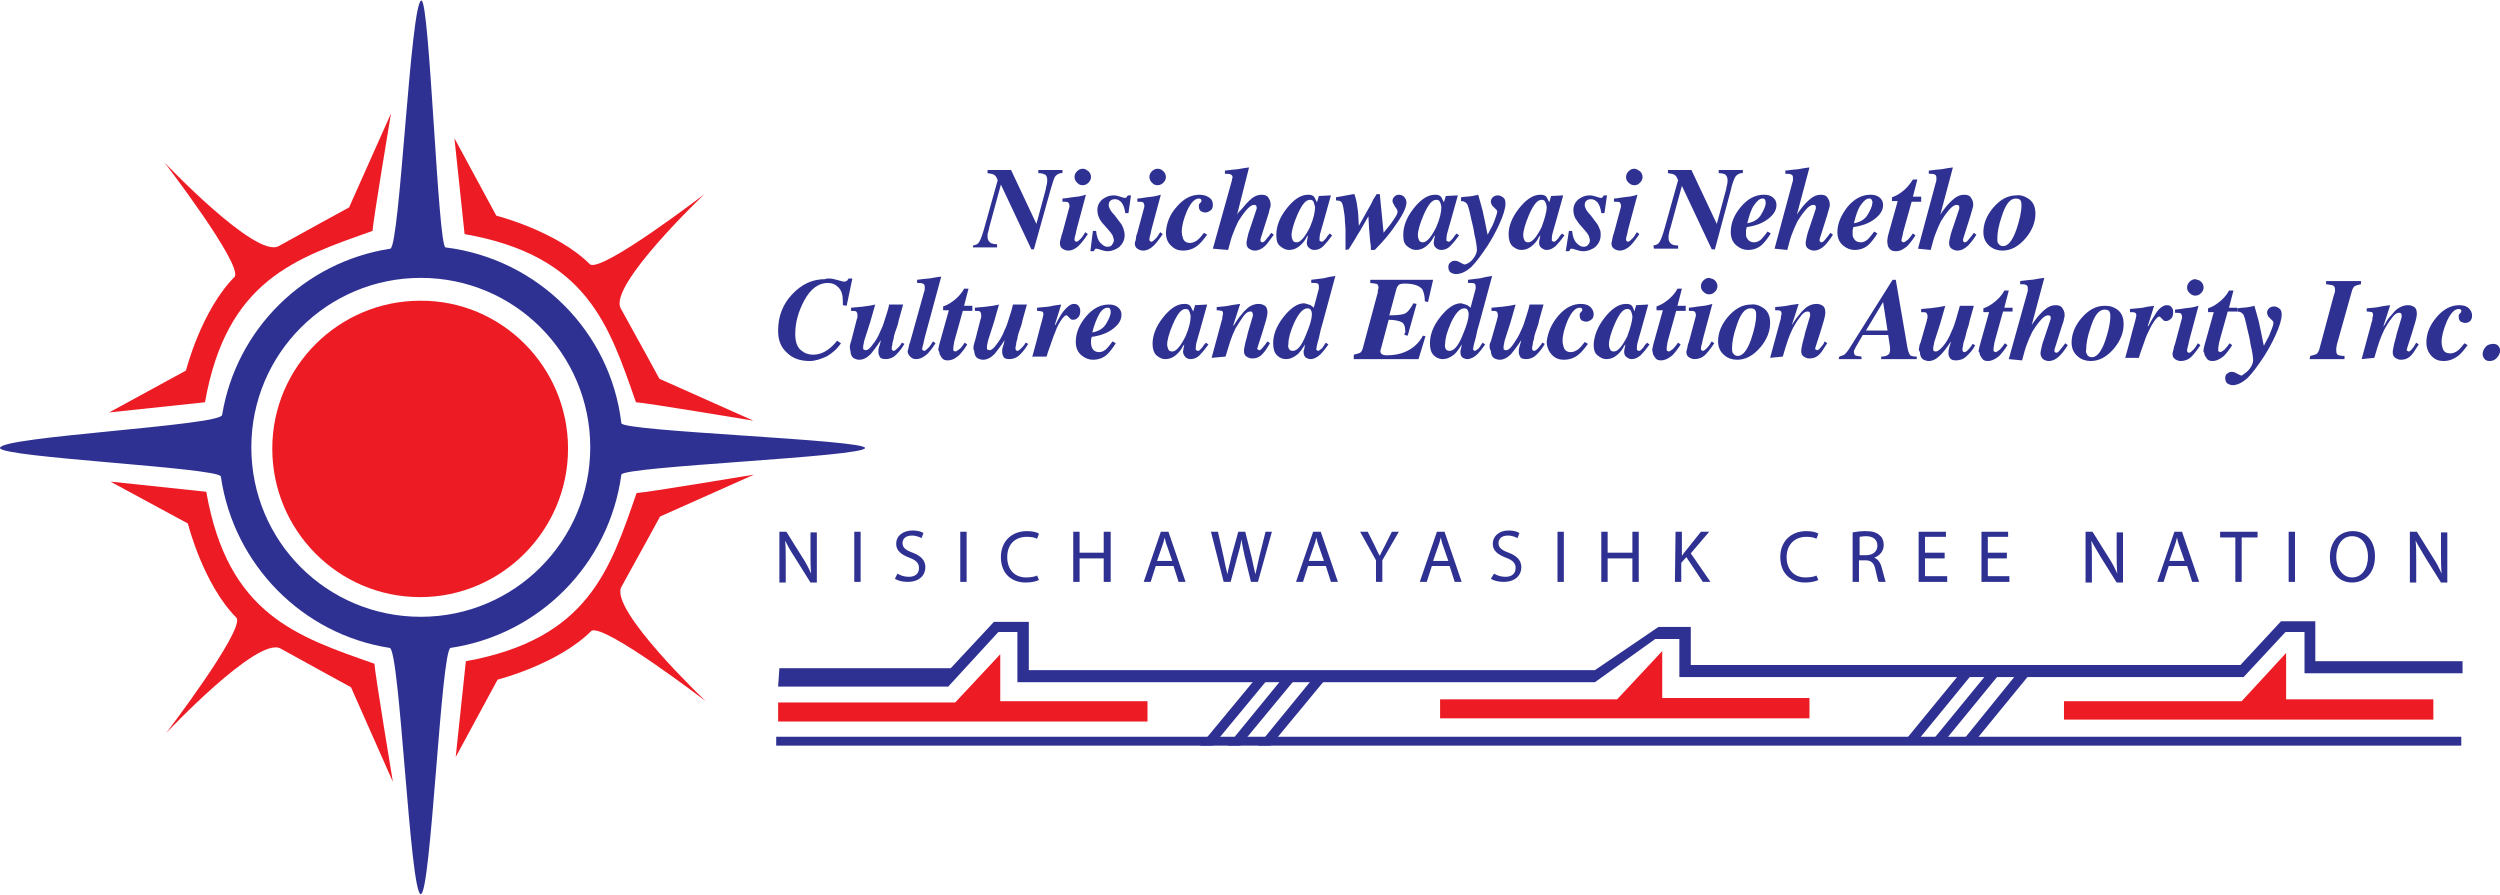 <?xml version="1.0" encoding="UTF-8"?> <!-- Generator: Adobe Illustrator 26.0.2, SVG Export Plug-In . SVG Version: 6.00 Build 0) --> <svg xmlns="http://www.w3.org/2000/svg" xmlns:xlink="http://www.w3.org/1999/xlink" version="1.1" id="Layer_1" x="0px" y="0px" width="394px" height="141px" viewBox="0 0 393.9 140.8" style="enable-background:new 0 0 393.9 140.8;" xml:space="preserve"> <style type="text/css"> .st0{fill:#2E3192;} .st1{fill:#ED1C24;} </style> <g> <path class="st0" d="M70.2,38.9c14.5,1.8,26,13.2,27.7,27.7c0.2,1.3,38.4,2.6,38.4,3.9c0,1.4-38.2,2.9-38.4,4.2 C96,88.8,85,99.9,71,102c-1.5,0.2-3.1,38.8-4.7,38.8c-1.7,0-3.3-38.6-4.9-38.8C47.7,99.9,36.8,88.9,34.8,75C34.6,73.6,0,72,0,70.5 c0-1.8,34.7-3.5,35-5.2c2.2-13.5,12.9-24.1,26.5-26.2C63,38.8,64.7,0,66.4,0C67.7,0,69,38.8,70.2,38.9 M66.3,43.7 c-14.7,0-26.7,11.9-26.7,26.7s11.9,26.7,26.7,26.7S93,85.1,93,70.4S81.1,43.7,66.3,43.7"></path> </g> <g> <path class="st1" d="M32.3,63.3l-15.1,1.6l12.1-6.6c0,0,2.4-9.5,7.7-14.8c1.1-2.1-11.1-18-11.1-18s14.4,15.2,18,13.2 c3.4-1.9,11.1-6.1,11.1-6.1l6.6-14.8c0,0-2.9,17.4-2.9,18.5C46.6,40.6,35.7,44,32.3,63.3"></path> <path class="st1" d="M89.5,70.6c0,12.9-10.5,23.4-23.3,23.4c-12.9,0-23.3-10.5-23.3-23.4c0-12.9,10.5-23.3,23.3-23.3 C79,47.2,89.5,57.7,89.5,70.6"></path> <path class="st1" d="M73.2,36.8l-1.6-15.1l6.6,12.2c0,0,9.5,2.4,14.8,7.7c2.1,1.1,18-11.1,18-11.1s-15.2,14.4-13.2,18 c1.9,3.4,6.1,11.1,6.1,11.1l14.8,6.6c0,0-17.4-2.9-18.5-2.9C95.9,51,92.5,40.2,73.2,36.8"></path> <path class="st1" d="M32.5,77.4l-15.1-1.6l12.2,6.6c0,0,2.4,9.6,7.7,14.9c1.1,2.1-11.1,18.1-11.1,18.1s14.4-15.3,18-13.3 c3.4,1.9,11.1,6.1,11.1,6.1l6.6,14.9c0,0-2.9-17.5-2.9-18.6C46.8,100.2,35.9,96.8,32.5,77.4"></path> <path class="st1" d="M73.4,104.1l-1.6,15.1l6.6-12.2c0,0,9.5-2.4,14.8-7.7c2.1-1.1,18,11.1,18,11.1S96,96,97.9,92.4 c1.9-3.4,6.1-11.1,6.1-11.1l14.8-6.6c0,0-17.4,2.9-18.5,2.9C96.1,89.7,92.7,100.6,73.4,104.1"></path> <polygon class="st0" points="122.8,105.2 149.8,105.2 156.6,97.9 162.1,97.9 162.1,105.5 251.3,105.5 261.3,98.7 266.4,98.7 266.4,104.7 353,104.7 359.4,97.8 364.8,97.8 364.8,104.1 388,104.1 388,106 363.1,106 363.1,99.5 360.1,99.5 353.5,106.6 264.6,106.6 264.6,100.6 260.8,100.6 251.3,107.4 160.3,107.4 160.3,99.5 157.3,99.5 149.4,108.1 122.6,108.1 "></polygon> <polygon class="st1" points="122.6,110.6 150.5,110.6 157.6,103 157.6,110.4 180.8,110.4 180.8,113.6 122.6,113.6 "></polygon> <polygon class="st1" points="226.9,110.1 254.8,110.1 261.9,102.5 261.9,109.9 285.1,109.9 285.1,113.1 226.9,113.1 "></polygon> <polygon class="st1" points="325.2,110.4 353.2,110.4 360.2,102.8 360.2,110.1 383.4,110.1 383.4,113.3 325.2,113.3 "></polygon> <rect x="122.3" y="116" class="st0" width="265.5" height="1.4"></rect> <polygon class="st0" points="191.1,117.4 189.1,117.4 197.7,107 199.7,107 "></polygon> <polygon class="st0" points="195.4,117.4 193.4,117.4 201.9,107 204,107 "></polygon> <polygon class="st0" points="200.2,117.4 198.2,117.4 206.7,107 208.8,107 "></polygon> <polygon class="st0" points="302.4,116.3 300.4,116.3 309,105.8 311,105.8 "></polygon> <polygon class="st0" points="306.7,116.3 304.7,116.3 313.3,105.8 315.3,105.8 "></polygon> <polygon class="st0" points="311.5,116.3 309.5,116.3 318,105.8 320.1,105.8 "></polygon> <path class="st0" d="M122.8,91.6v-7.9h1.1l2.5,4c0.6,0.9,1,1.7,1.4,2.6l0,0c-0.1-1.1-0.1-2-0.1-3.2v-3.3h1v7.9h-1l-2.5-4 c-0.6-0.9-1.1-1.8-1.5-2.6l0,0c0.1,1,0.1,1.9,0.1,3.2v3.4H122.8z"></path> <rect x="134.6" y="83.7" class="st0" width="1" height="7.9"></rect> <path class="st0" d="M141.4,90.3c0.5,0.3,1.1,0.5,1.8,0.5c1,0,1.6-0.5,1.6-1.4c0-0.7-0.4-1.2-1.5-1.6c-1.3-0.5-2.1-1.1-2.1-2.2 c0-1.2,1-2.1,2.6-2.1c0.8,0,1.4,0.2,1.7,0.4l-0.3,0.8c-0.2-0.1-0.8-0.4-1.5-0.4c-1.1,0-1.5,0.6-1.5,1.2c0,0.7,0.5,1.1,1.6,1.5 c1.3,0.5,2,1.2,2,2.3c0,1.2-0.9,2.3-2.8,2.3c-0.8,0-1.6-0.2-2-0.5L141.4,90.3z"></path> <rect x="151.3" y="83.7" class="st0" width="1" height="7.9"></rect> <path class="st0" d="M163.7,91.3c-0.4,0.2-1.1,0.4-2.1,0.4c-2.2,0-3.9-1.4-3.9-4c0-2.5,1.7-4.1,4.1-4.1c1,0,1.6,0.2,1.9,0.4 l-0.3,0.8c-0.4-0.2-0.9-0.3-1.6-0.3c-1.9,0-3.1,1.2-3.1,3.2c0,1.9,1.1,3.2,3,3.2c0.6,0,1.3-0.1,1.7-0.3L163.7,91.3z"></path> <polygon class="st0" points="170.1,83.7 170.1,87 173.9,87 173.9,83.7 175,83.7 175,91.6 173.9,91.6 173.9,87.9 170.1,87.9 170.1,91.6 169.1,91.6 169.1,83.7 "></polygon> <path class="st0" d="M182.1,89.1l-0.8,2.5h-1.1l2.7-7.9h1.2l2.7,7.9h-1.1l-0.8-2.5H182.1z M184.7,88.3l-0.8-2.3 c-0.2-0.5-0.3-1-0.4-1.4h0c-0.1,0.5-0.2,0.9-0.4,1.4l-0.8,2.3L184.7,88.3L184.7,88.3z"></path> <path class="st0" d="M192.8,91.6l-2-7.9h1.1l0.9,4c0.2,1,0.4,2,0.6,2.7h0c0.1-0.8,0.4-1.7,0.6-2.7l1.1-4h1.1l1,4 c0.2,0.9,0.4,1.9,0.6,2.7h0c0.2-0.9,0.4-1.7,0.6-2.7l1-4h1l-2.2,7.9h-1.1l-1-4.1c-0.2-1-0.4-1.8-0.5-2.6h0 c-0.1,0.8-0.3,1.6-0.6,2.6l-1.1,4.1L192.8,91.6L192.8,91.6z"></path> <path class="st0" d="M206.1,89.1l-0.8,2.5h-1.1l2.7-7.9h1.2l2.7,7.9h-1.1l-0.8-2.5H206.1z M208.6,88.3l-0.8-2.3 c-0.2-0.5-0.3-1-0.4-1.4h0c-0.1,0.5-0.2,0.9-0.4,1.4l-0.8,2.3L208.6,88.3L208.6,88.3z"></path> <path class="st0" d="M216.8,91.6v-3.4l-2.5-4.5h1.2l1.1,2.2c0.3,0.6,0.5,1.1,0.8,1.6h0c0.2-0.5,0.5-1,0.8-1.6l1.1-2.2h1.1l-2.6,4.5 v3.4H216.8z"></path> <path class="st0" d="M225.6,89.1l-0.8,2.5h-1.1l2.7-7.9h1.2l2.7,7.9h-1.1l-0.8-2.5H225.6z M228.2,88.3l-0.8-2.3 c-0.2-0.5-0.3-1-0.4-1.4h0c-0.1,0.5-0.2,0.9-0.4,1.4l-0.8,2.3L228.2,88.3L228.2,88.3z"></path> <path class="st0" d="M235.4,90.3c0.5,0.3,1.1,0.5,1.8,0.5c1,0,1.6-0.5,1.6-1.4c0-0.7-0.4-1.2-1.5-1.6c-1.3-0.5-2.1-1.1-2.1-2.2 c0-1.2,1-2.1,2.5-2.1c0.8,0,1.4,0.2,1.7,0.4l-0.3,0.8c-0.2-0.1-0.8-0.4-1.5-0.4c-1.1,0-1.5,0.6-1.5,1.2c0,0.7,0.5,1.1,1.6,1.5 c1.3,0.5,2,1.2,2,2.3c0,1.2-0.9,2.3-2.8,2.3c-0.8,0-1.6-0.2-2-0.5L235.4,90.3z"></path> <rect x="245.4" y="83.7" class="st0" width="1" height="7.9"></rect> <polygon class="st0" points="253.3,83.7 253.3,87 257.2,87 257.2,83.7 258.2,83.7 258.2,91.6 257.2,91.6 257.2,87.9 253.3,87.9 253.3,91.6 252.3,91.6 252.3,83.7 "></polygon> <path class="st0" d="M264,83.7h1v3.8h0c0.2-0.3,0.4-0.6,0.6-0.8l2.4-3h1.3l-2.9,3.4l3.1,4.5h-1.2l-2.6-3.9l-0.8,0.9v3h-1L264,83.7 L264,83.7z"></path> <path class="st0" d="M286.5,91.3c-0.4,0.2-1.1,0.4-2.1,0.4c-2.2,0-3.9-1.4-3.9-4c0-2.5,1.7-4.1,4.1-4.1c1,0,1.6,0.2,1.9,0.4 l-0.3,0.8c-0.4-0.2-0.9-0.3-1.6-0.3c-1.8,0-3.1,1.2-3.1,3.2c0,1.9,1.1,3.2,3,3.2c0.6,0,1.3-0.1,1.7-0.3L286.5,91.3z"></path> <path class="st0" d="M291.9,83.8c0.5-0.1,1.3-0.2,2-0.2c1.1,0,1.8,0.2,2.3,0.7c0.4,0.3,0.6,0.9,0.6,1.5c0,1-0.7,1.7-1.5,2v0 c0.6,0.2,1,0.8,1.2,1.6c0.3,1.1,0.5,1.9,0.6,2.2H296c-0.1-0.2-0.3-0.9-0.5-1.9c-0.2-1.1-0.7-1.5-1.6-1.5h-1v3.4h-1V83.8z M293,87.4 h1c1.1,0,1.8-0.6,1.8-1.5c0-1-0.7-1.5-1.8-1.5c-0.5,0-0.8,0.1-1,0.1V87.4z"></path> <polygon class="st0" points="306.4,87.9 303.3,87.9 303.3,90.7 306.8,90.7 306.8,91.6 302.3,91.6 302.3,83.7 306.6,83.7 306.6,84.5 303.3,84.5 303.3,87 306.4,87 "></polygon> <polygon class="st0" points="316.2,87.9 313.2,87.9 313.2,90.7 316.6,90.7 316.6,91.6 312.2,91.6 312.2,83.7 316.4,83.7 316.4,84.5 313.2,84.5 313.2,87 316.2,87 "></polygon> <path class="st0" d="M328.6,91.6v-7.9h1.1l2.5,4c0.6,0.9,1,1.7,1.4,2.6l0,0c-0.1-1.1-0.1-2-0.1-3.2v-3.3h1v7.9h-1l-2.5-4 c-0.5-0.9-1.1-1.8-1.5-2.6l0,0c0.1,1,0.1,1.9,0.1,3.2v3.4H328.6z"></path> <path class="st0" d="M341.7,89.1l-0.8,2.5h-1l2.7-7.9h1.2l2.7,7.9h-1.1l-0.8-2.5H341.7z M344.2,88.3l-0.8-2.3 c-0.2-0.5-0.3-1-0.4-1.4h0c-0.1,0.5-0.2,0.9-0.4,1.4l-0.8,2.3L344.2,88.3L344.2,88.3z"></path> <polygon class="st0" points="352.2,84.6 349.8,84.6 349.8,83.7 355.7,83.7 355.7,84.6 353.2,84.6 353.2,91.6 352.2,91.6 "></polygon> <rect x="360.6" y="83.7" class="st0" width="1" height="7.9"></rect> <path class="st0" d="M370.6,91.7c-2.1,0-3.5-1.6-3.5-4c0-2.5,1.5-4.1,3.6-4.1c2.2,0,3.5,1.6,3.5,4 C374.2,90.2,372.6,91.7,370.6,91.7L370.6,91.7z M370.6,90.9c1.6,0,2.5-1.5,2.5-3.3c0-1.6-0.8-3.2-2.5-3.2c-1.7,0-2.5,1.6-2.5,3.3 C368.1,89.3,369,90.9,370.6,90.9L370.6,90.9L370.6,90.9z"></path> <path class="st0" d="M379.7,91.6v-7.9h1.1l2.5,4c0.6,0.9,1,1.7,1.4,2.6l0,0c-0.1-1.1-0.1-2-0.1-3.2v-3.3h1v7.9h-1l-2.5-4 c-0.5-0.9-1.1-1.8-1.5-2.6l0,0c0.1,1,0.1,1.9,0.1,3.2v3.4H379.7z"></path> </g> <g> <path class="st0" d="M153.3,38.6c0.5-0.1,0.8-0.2,1-0.6c0.2-0.3,0.5-1.1,0.8-2.2l2.1-7.5l-0.1-0.2c-0.1-0.3-0.3-0.6-0.6-0.7 c-0.2-0.1-0.4-0.1-0.9-0.2v-0.5h3.7l4,8.5l1.4-5.2c0.1-0.3,0.1-0.6,0.2-0.9c0.1-0.4,0.1-0.7,0.1-0.8c0-0.4-0.1-0.8-0.4-0.9 c-0.2-0.1-0.5-0.2-1-0.2v-0.5h3.8v0.5l-0.3,0c-0.4,0.1-0.7,0.3-0.9,0.6c-0.2,0.4-0.4,1.1-0.7,2.1l-2.6,9.3h-0.4l-4.8-10.2l-1.8,6.6 c-0.1,0.5-0.2,0.9-0.3,1.2c0,0.2,0,0.3,0,0.5c0,0.4,0.2,0.7,0.5,0.9c0.2,0.1,0.5,0.2,1,0.2v0.5h-3.8L153.3,38.6L153.3,38.6z"></path> <path class="st0" d="M167.2,37.3c0-0.2,0.1-0.4,0.2-0.7l1.1-4.1c0-0.1,0-0.1,0-0.1c0-0.1,0-0.1,0-0.1c0-0.2-0.1-0.4-0.2-0.5 c-0.2-0.1-0.4-0.1-0.9-0.1v-0.5c0.3,0,0.8-0.1,1.5-0.2s1.1-0.1,1.4-0.2l0.8-0.2l-1.4,5.2c-0.1,0.4-0.2,0.8-0.2,0.9 c-0.1,0.4-0.2,0.7-0.2,0.9s0,0.2,0.1,0.3s0.1,0.1,0.2,0.1c0.2,0,0.4-0.2,0.7-0.5c0.3-0.3,0.5-0.7,0.7-1l0.4,0.3 c-0.6,0.9-1.1,1.5-1.4,1.8c-0.5,0.5-1.1,0.8-1.7,0.8c-0.3,0-0.6-0.1-0.9-0.3s-0.4-0.5-0.4-0.9C167,37.9,167.1,37.6,167.2,37.3z M171.5,26.9c0.2,0.2,0.4,0.5,0.4,0.9c0,0.3-0.1,0.6-0.4,0.9c-0.2,0.2-0.5,0.4-0.9,0.4s-0.6-0.1-0.9-0.4c-0.2-0.2-0.4-0.5-0.4-0.9 c0-0.3,0.1-0.6,0.4-0.9c0.2-0.2,0.5-0.4,0.9-0.4S171.2,26.7,171.5,26.9z"></path> </g> <g> <path class="st0" d="M172.2,36.3l0.5,0c0.1,0.9,0.3,1.5,0.7,1.9s0.7,0.6,1.1,0.6c0.3,0,0.6-0.1,0.7-0.3s0.3-0.4,0.3-0.7 c0-0.2-0.1-0.5-0.2-0.8c-0.2-0.3-0.4-0.6-0.6-0.8l-0.7-0.8c-0.3-0.3-0.6-0.7-0.8-1.1c-0.2-0.4-0.3-0.9-0.3-1.3 c0-0.6,0.2-1.1,0.7-1.6c0.5-0.4,1.1-0.7,1.9-0.7c0.3,0,0.7,0.1,1,0.2s0.6,0.2,0.7,0.2c0.1,0,0.2,0,0.3-0.1s0.1-0.2,0.2-0.3h0.5 l-0.4,2.8l-0.5,0c-0.1-0.8-0.3-1.3-0.6-1.7c-0.3-0.3-0.6-0.5-1-0.5s-0.6,0.1-0.8,0.3c-0.2,0.2-0.2,0.4-0.2,0.7 c0,0.2,0.1,0.4,0.2,0.6c0.1,0.2,0.3,0.5,0.7,0.9l0.9,1.2c0.2,0.2,0.4,0.6,0.5,0.9s0.2,0.7,0.2,1.1c0,0.7-0.3,1.3-0.8,1.8 c-0.5,0.4-1.2,0.7-1.9,0.7c-0.3,0-0.7-0.1-1-0.2s-0.6-0.2-0.7-0.2c-0.1,0-0.3,0-0.3,0.1s-0.1,0.2-0.2,0.3h-0.5L172.2,36.3z"></path> <path class="st0" d="M179,37.3c0-0.2,0.1-0.4,0.2-0.7l1.1-4.1c0-0.1,0-0.1,0-0.1c0-0.1,0-0.1,0-0.1c0-0.2-0.1-0.4-0.2-0.5 c-0.2-0.1-0.4-0.1-0.9-0.1v-0.5c0.3,0,0.8-0.1,1.5-0.2s1.1-0.1,1.4-0.2l0.8-0.2l-1.4,5.2c-0.1,0.4-0.2,0.8-0.2,0.9 c-0.1,0.4-0.2,0.7-0.2,0.9s0,0.2,0.1,0.3s0.1,0.1,0.2,0.1c0.2,0,0.4-0.2,0.7-0.5c0.3-0.3,0.5-0.7,0.7-1l0.4,0.3 c-0.6,0.9-1.1,1.5-1.4,1.8c-0.5,0.5-1.1,0.8-1.7,0.8c-0.3,0-0.6-0.1-0.9-0.3s-0.4-0.5-0.4-0.9C178.9,37.9,179,37.6,179,37.3z M183.3,26.9c0.2,0.2,0.4,0.5,0.4,0.9c0,0.3-0.1,0.6-0.4,0.9c-0.2,0.2-0.5,0.4-0.9,0.4s-0.6-0.1-0.9-0.4c-0.2-0.2-0.4-0.5-0.4-0.9 c0-0.3,0.1-0.6,0.4-0.9c0.2-0.2,0.5-0.4,0.9-0.4S183.1,26.7,183.3,26.9z"></path> </g> <g> <path class="st0" d="M185.4,32.5c1.1-1.3,2.3-1.9,3.6-1.9c0.7,0,1.2,0.2,1.6,0.5c0.4,0.3,0.5,0.7,0.5,1.1c0,0.4-0.1,0.7-0.4,0.9 s-0.5,0.3-0.8,0.3c-0.2,0-0.5-0.1-0.7-0.2c-0.2-0.2-0.3-0.4-0.3-0.7c0-0.1,0-0.2,0-0.3s0.1-0.2,0.2-0.3l0.1-0.1 c0-0.1,0.1-0.1,0.1-0.2c0,0,0-0.1,0-0.1c0-0.1-0.1-0.2-0.1-0.2c-0.1-0.1-0.2-0.1-0.3-0.1c-0.7,0-1.3,0.7-1.9,2 c-0.5,1.2-0.8,2.3-0.8,3.2c0,0.4,0.1,0.8,0.2,1.1c0.2,0.5,0.6,0.7,1.1,0.7c0.4,0,0.8-0.2,1.1-0.4c0.4-0.3,0.7-0.7,1.1-1.2l0.5,0.3 c-0.6,0.8-1.1,1.4-1.5,1.7c-0.6,0.5-1.4,0.8-2.3,0.8c-0.7,0-1.3-0.2-1.8-0.7c-0.6-0.5-0.9-1.2-0.9-2.2 C183.8,35.1,184.3,33.7,185.4,32.5z"></path> <path class="st0" d="M191.1,39.1l2.9-10.4c0-0.1,0.1-0.2,0.1-0.4c0-0.2,0.1-0.3,0.1-0.4c0-0.3-0.1-0.4-0.3-0.5s-0.5-0.1-0.9-0.1 v-0.5c0.9-0.1,1.5-0.2,1.8-0.2c0.3,0,1-0.2,2-0.3l-1.9,7.5l0,0c-0.1,0.1,0,0,0.1-0.2c0.1-0.2,0.3-0.4,0.6-0.7 c0.6-0.7,1.1-1.3,1.6-1.7c0.5-0.4,1-0.6,1.6-0.6c0.4,0,0.8,0.1,1,0.4s0.4,0.6,0.4,1.1c0,0.2,0,0.4-0.1,0.6s-0.1,0.6-0.3,1.1 l-1.2,3.8c0,0.1,0,0.1,0,0.2c0,0.1,0,0.2,0.1,0.2c0.1,0.1,0.1,0.1,0.2,0.1c0.2,0,0.4-0.2,0.7-0.6c0.2-0.2,0.4-0.5,0.7-0.9l0.4,0.3 c-0.6,0.8-1,1.4-1.3,1.7c-0.5,0.5-1.1,0.8-1.7,0.8c-0.3,0-0.6-0.1-0.9-0.3s-0.4-0.5-0.4-0.9c0-0.3,0.1-0.6,0.2-1.1s0.3-1,0.5-1.6 l0.9-2.7c0,0,0-0.1,0-0.1s0-0.1,0-0.1c0-0.2-0.1-0.3-0.1-0.3c-0.1-0.1-0.2-0.1-0.3-0.1c-0.4,0-0.8,0.3-1.3,0.9s-0.9,1.2-1.2,1.7 c-0.3,0.6-0.6,1.3-0.9,2.1c-0.2,0.5-0.4,1.3-0.7,2.4L191.1,39.1L191.1,39.1z"></path> </g> <g> <path class="st0" d="M202.7,32.8c1.1-1.4,2.2-2.2,3.4-2.2c0.5,0,0.8,0.1,1,0.4c0.1,0.2,0.2,0.4,0.4,0.8l0.3-1l1.9-0.1l-1.2,4.3 c-0.2,0.6-0.3,1.1-0.4,1.4c-0.2,0.6-0.2,1.1-0.2,1.3c0,0.1,0,0.2,0.1,0.2s0.1,0.1,0.2,0.1c0.1,0,0.2,0,0.3-0.1s0.2-0.2,0.3-0.3 c0.1-0.1,0.2-0.2,0.3-0.4s0.3-0.3,0.4-0.5l0.4,0.3c-0.5,0.7-1,1.3-1.4,1.7c-0.4,0.4-0.9,0.6-1.4,0.6c-0.3,0-0.6-0.1-0.8-0.3 c-0.3-0.2-0.4-0.5-0.4-0.9c0-0.2,0.1-0.5,0.2-1.1c0,0,0,0-0.1,0.1s-0.2,0.3-0.3,0.5c-0.3,0.5-0.7,0.9-1.1,1.2 c-0.4,0.3-0.9,0.5-1.5,0.5c-0.5,0-0.9-0.2-1.4-0.6s-0.6-1-0.6-1.8C201.1,35.6,201.6,34.2,202.7,32.8z M207,31.8 c-0.1-0.3-0.3-0.4-0.6-0.4c-0.7,0-1.3,0.8-2,2.4c-0.6,1.4-0.9,2.5-0.9,3.2c0,0.3,0.1,0.6,0.2,0.8s0.3,0.3,0.6,0.3 c0.6,0,1.3-0.8,2.1-2.4c0.6-1.4,0.8-2.4,0.8-3.2C207.1,32.1,207,31.9,207,31.8z"></path> <path class="st0" d="M212,39.3l0-1.6l0-1.4c0-0.8-0.1-1.3-0.1-1.6c0-0.6-0.1-1.2-0.2-1.8c-0.1-0.6-0.2-1-0.4-1.2 c-0.1-0.1-0.4-0.2-0.8-0.2v-0.5l0.6-0.1c0.6-0.1,1.1-0.2,1.6-0.3s0.7-0.1,0.6-0.1l0.1,0c0.1,0.3,0.3,0.9,0.4,1.6s0.2,1.3,0.2,1.6 l0.1,1.8l1.4-2.5c0.2-0.4,0.5-0.8,0.7-1.3s0.5-0.8,0.7-1.2h0.5l0.6,6.1c0.6-0.8,1.1-1.3,1.4-1.8c0.5-0.7,0.8-1.2,0.8-1.5 c0-0.2-0.1-0.5-0.4-0.8c-0.2-0.4-0.4-0.7-0.4-0.9c0-0.3,0.1-0.5,0.3-0.7c0.2-0.2,0.4-0.3,0.7-0.3c0.3,0,0.6,0.1,0.8,0.3 s0.4,0.5,0.4,0.9c0,0.9-0.7,2.2-2,4c-0.7,1-1.7,2.2-3,3.5H216c0-0.3,0-0.7-0.1-1.2c0-0.3-0.1-0.7-0.1-1.2c0-0.3-0.1-0.7-0.1-1.2 l-0.1-1.7c-0.6,1.1-1,1.7-1.2,2.1c-0.5,0.8-0.8,1.3-0.9,1.5l-1,1.6L212,39.3L212,39.3z"></path> </g> <g> <path class="st0" d="M222.7,32.8c1.1-1.4,2.2-2.2,3.4-2.2c0.5,0,0.8,0.1,1,0.4c0.1,0.2,0.2,0.4,0.4,0.8l0.3-1l1.9-0.1l-1.2,4.3 c-0.2,0.6-0.3,1.1-0.4,1.4c-0.2,0.6-0.2,1.1-0.2,1.3c0,0.1,0,0.2,0.1,0.2s0.1,0.1,0.2,0.1c0.1,0,0.2,0,0.3-0.1s0.2-0.2,0.3-0.3 c0.1-0.1,0.2-0.2,0.3-0.4s0.3-0.3,0.4-0.5l0.4,0.3c-0.5,0.7-1,1.3-1.4,1.7c-0.4,0.4-0.9,0.6-1.4,0.6c-0.3,0-0.6-0.1-0.8-0.3 c-0.3-0.2-0.4-0.5-0.4-0.9c0-0.2,0.1-0.5,0.2-1.1c0,0,0,0-0.1,0.1s-0.2,0.3-0.3,0.5c-0.3,0.5-0.7,0.9-1.1,1.2 c-0.4,0.3-0.9,0.5-1.5,0.5c-0.5,0-0.9-0.2-1.4-0.6s-0.6-1-0.6-1.8C221.1,35.6,221.6,34.2,222.7,32.8z M226.9,31.8 c-0.1-0.3-0.3-0.4-0.6-0.4c-0.7,0-1.3,0.8-2,2.4c-0.6,1.4-0.9,2.5-0.9,3.2c0,0.3,0.1,0.6,0.2,0.8s0.3,0.3,0.6,0.3 c0.6,0,1.3-0.8,2.1-2.4c0.6-1.4,0.8-2.4,0.8-3.2C227,32.1,227,31.9,226.9,31.8z"></path> <path class="st0" d="M232.1,40.7c0.4-0.5,0.6-1,0.6-1.4c0-0.4-0.1-1.3-0.4-2.5c-0.1-0.8-0.3-1.6-0.5-2.4c-0.3-1.4-0.5-2.2-0.7-2.4 s-0.4-0.4-0.9-0.4V31c0.6-0.1,1.2-0.1,1.8-0.2c0.6-0.1,0.9-0.2,0.8-0.2l0.1,0c0.1,0.4,0.4,1.3,0.7,2.5c0.3,1.3,0.5,2.4,0.7,3.4 l0.1,0.4l0.3-0.6c0.3-0.5,0.6-1.1,0.8-1.7s0.4-1.1,0.4-1.3c0-0.1,0-0.2-0.1-0.3c-0.1-0.1-0.2-0.2-0.3-0.3l-0.1-0.1 c-0.1-0.1-0.2-0.2-0.3-0.3c-0.1-0.2-0.2-0.4-0.2-0.6c0-0.3,0.1-0.5,0.3-0.7c0.2-0.2,0.5-0.3,0.8-0.3c0.3,0,0.5,0.1,0.8,0.3 s0.4,0.5,0.4,1c0,0.7-0.3,1.8-1,3.3c-0.5,1.1-1.1,2.2-1.8,3.3c-1,1.5-1.8,2.6-2.6,3.4c-0.8,0.7-1.6,1.1-2.4,1.1 c-0.3,0-0.6-0.1-0.9-0.3c-0.2-0.2-0.3-0.5-0.3-0.8c0-0.3,0.1-0.6,0.3-0.7c0.2-0.2,0.4-0.3,0.7-0.3c0.3,0,0.6,0.1,0.9,0.3 c0.4,0.2,0.6,0.3,0.7,0.3C231.4,41.4,231.7,41.2,232.1,40.7z"></path> </g> <g> <path class="st0" d="M239.3,32.8c1.1-1.4,2.2-2.2,3.4-2.2c0.5,0,0.8,0.1,1,0.4c0.1,0.2,0.2,0.4,0.4,0.8l0.3-1l1.9-0.1l-1.2,4.3 c-0.2,0.6-0.3,1.1-0.4,1.4c-0.2,0.6-0.2,1.1-0.2,1.3c0,0.1,0,0.2,0.1,0.2c0,0,0.1,0.1,0.2,0.1c0.1,0,0.2,0,0.3-0.1s0.2-0.2,0.3-0.3 c0.1-0.1,0.2-0.2,0.3-0.4c0.1-0.2,0.3-0.3,0.4-0.5l0.4,0.3c-0.5,0.7-1,1.3-1.4,1.7c-0.5,0.4-0.9,0.6-1.4,0.6 c-0.3,0-0.5-0.1-0.8-0.3c-0.3-0.2-0.4-0.5-0.4-0.9c0-0.2,0.1-0.5,0.2-1.1c0,0,0,0-0.1,0.1s-0.2,0.3-0.3,0.5 c-0.3,0.5-0.7,0.9-1.1,1.2c-0.4,0.3-0.9,0.5-1.5,0.5c-0.5,0-0.9-0.2-1.4-0.6c-0.4-0.4-0.6-1-0.6-1.9 C237.7,35.6,238.2,34.2,239.3,32.8z M243.5,31.8c-0.1-0.3-0.3-0.4-0.6-0.4c-0.7,0-1.3,0.8-2,2.4c-0.6,1.4-0.9,2.5-0.9,3.2 c0,0.3,0.1,0.6,0.2,0.8s0.3,0.3,0.6,0.3c0.6,0,1.3-0.8,2.1-2.4c0.5-1.4,0.8-2.4,0.8-3.2C243.6,32.1,243.6,31.9,243.5,31.8z"></path> <path class="st0" d="M247.2,36.3l0.5,0c0.1,0.9,0.3,1.5,0.7,1.9s0.7,0.6,1.1,0.6c0.3,0,0.6-0.1,0.7-0.3c0.2-0.2,0.3-0.4,0.3-0.7 c0-0.2-0.1-0.5-0.2-0.8c-0.2-0.3-0.4-0.6-0.6-0.8l-0.7-0.8c-0.3-0.3-0.5-0.7-0.8-1.1c-0.2-0.4-0.3-0.9-0.3-1.3 c0-0.6,0.2-1.1,0.7-1.6c0.5-0.4,1.1-0.7,1.9-0.7c0.3,0,0.7,0.1,1,0.2s0.6,0.2,0.7,0.2c0.1,0,0.2,0,0.3-0.1s0.1-0.2,0.2-0.3h0.5 l-0.4,2.8l-0.5,0c-0.1-0.8-0.3-1.3-0.6-1.7c-0.3-0.3-0.6-0.5-1-0.5s-0.6,0.1-0.8,0.3c-0.2,0.2-0.2,0.4-0.2,0.7 c0,0.2,0.1,0.4,0.2,0.6c0.1,0.2,0.3,0.5,0.7,0.9l0.9,1.2c0.2,0.2,0.4,0.6,0.5,0.9c0.2,0.3,0.2,0.7,0.2,1.1c0,0.7-0.3,1.3-0.8,1.8 c-0.5,0.4-1.2,0.7-2,0.7c-0.3,0-0.7-0.1-1-0.2s-0.6-0.2-0.7-0.2c-0.1,0-0.3,0-0.3,0.1s-0.1,0.2-0.2,0.3h-0.5L247.2,36.3z"></path> <path class="st0" d="M254.1,37.3c0-0.2,0.1-0.4,0.2-0.7l1.1-4.1c0-0.1,0-0.1,0-0.1c0-0.1,0-0.1,0-0.1c0-0.2-0.1-0.4-0.2-0.5 c-0.1-0.1-0.4-0.1-0.9-0.1v-0.5c0.3,0,0.8-0.1,1.5-0.2c0.7-0.1,1.1-0.1,1.4-0.2l0.8-0.2l-1.4,5.2c-0.1,0.4-0.2,0.8-0.2,0.9 c-0.1,0.4-0.2,0.7-0.2,0.9s0,0.2,0.1,0.3s0.1,0.1,0.2,0.1c0.2,0,0.4-0.2,0.7-0.5c0.3-0.3,0.5-0.7,0.7-1l0.4,0.3 c-0.6,0.9-1.1,1.5-1.4,1.8c-0.5,0.5-1.1,0.8-1.7,0.8c-0.3,0-0.6-0.1-0.9-0.3c-0.3-0.2-0.4-0.5-0.4-0.9 C254,37.9,254,37.6,254.1,37.3z M258.4,26.9c0.2,0.2,0.4,0.5,0.4,0.9c0,0.3-0.1,0.6-0.4,0.9s-0.5,0.4-0.9,0.4 c-0.3,0-0.6-0.1-0.9-0.4s-0.4-0.5-0.4-0.9c0-0.3,0.1-0.6,0.4-0.9c0.2-0.2,0.5-0.4,0.9-0.4C257.8,26.5,258.1,26.7,258.4,26.9z"></path> </g> <g> <path class="st0" d="M260.5,38.6c0.5-0.1,0.8-0.2,1-0.6c0.2-0.3,0.5-1.1,0.8-2.2l2.1-7.5l-0.1-0.2c-0.1-0.3-0.3-0.6-0.6-0.7 c-0.2-0.1-0.4-0.1-0.9-0.2v-0.5h3.7l4,8.5l1.4-5.2c0.1-0.3,0.1-0.6,0.2-0.9c0.1-0.4,0.1-0.7,0.1-0.8c0-0.4-0.2-0.8-0.4-0.9 c-0.2-0.1-0.5-0.2-1-0.2v-0.5h3.8v0.5l-0.3,0c-0.4,0.1-0.7,0.3-0.9,0.6c-0.2,0.4-0.5,1.1-0.7,2.1l-2.5,9.3h-0.5L265,29.2l-1.8,6.6 c-0.2,0.5-0.2,0.9-0.3,1.2c0,0.2,0,0.3,0,0.5c0,0.4,0.2,0.7,0.5,0.9c0.2,0.1,0.5,0.2,1,0.2v0.5h-3.8L260.5,38.6L260.5,38.6z"></path> <path class="st0" d="M274.3,32.5c1.1-1.3,2.3-1.9,3.6-1.9c0.6,0,1,0.1,1.4,0.4s0.6,0.7,0.6,1.2c0,0.8-0.4,1.5-1.3,2.2 c-0.9,0.7-2,1.1-3.4,1.3c0,0.2-0.1,0.4-0.1,0.5c0,0.2,0,0.3,0,0.4c0,0.4,0,0.7,0.2,0.9c0.2,0.4,0.6,0.6,1.1,0.6 c0.4,0,0.9-0.2,1.3-0.7c0.2-0.2,0.5-0.6,0.8-1l0.5,0.3c-0.5,0.8-0.9,1.3-1.3,1.7c-0.6,0.6-1.4,0.9-2.3,0.9c-0.6,0-1.2-0.2-1.8-0.7 s-0.9-1.2-0.9-2.1C272.7,35.1,273.2,33.8,274.3,32.5z M278.1,31.4c-0.1-0.2-0.2-0.2-0.4-0.2c-0.4,0-0.8,0.3-1.3,1s-0.8,1.7-1.1,2.9 c1.1-0.2,1.8-0.7,2.2-1.4s0.7-1.3,0.7-1.8C278.2,31.8,278.2,31.6,278.1,31.4z"></path> </g> <g> <path class="st0" d="M279.6,39.1l2.8-10.4c0-0.1,0.1-0.2,0.1-0.4c0-0.2,0-0.3,0-0.4c0-0.3-0.1-0.4-0.3-0.5 c-0.2-0.1-0.5-0.1-0.9-0.1v-0.5c0.9-0.1,1.5-0.2,1.8-0.2c0.3,0,1-0.2,2-0.3l-2,7.5l0,0c-0.1,0.1,0,0,0.1-0.2 c0.1-0.2,0.3-0.4,0.5-0.7c0.5-0.7,1.1-1.3,1.6-1.7s1-0.6,1.6-0.6c0.4,0,0.8,0.1,1,0.4s0.4,0.6,0.4,1.1c0,0.2,0,0.4-0.1,0.6 c0,0.2-0.2,0.6-0.3,1.1l-1.2,3.8c0,0.1,0,0.1,0,0.2c0,0.1,0,0.2,0.1,0.2c0.1,0.1,0.1,0.1,0.2,0.1c0.2,0,0.4-0.2,0.7-0.6 c0.2-0.2,0.4-0.5,0.7-0.9l0.4,0.3c-0.5,0.8-1,1.4-1.3,1.7c-0.5,0.5-1.1,0.8-1.7,0.8c-0.3,0-0.6-0.1-0.9-0.3s-0.4-0.5-0.4-0.9 c0-0.3,0.1-0.6,0.2-1.1s0.3-1,0.5-1.6l0.9-2.7c0,0,0-0.1,0-0.1s0-0.1,0-0.1c0-0.2,0-0.3-0.1-0.3c-0.1-0.1-0.2-0.1-0.3-0.1 c-0.4,0-0.8,0.3-1.3,0.9s-0.9,1.2-1.2,1.7c-0.3,0.6-0.6,1.3-0.9,2.1c-0.2,0.5-0.4,1.3-0.7,2.4L279.6,39.1L279.6,39.1z"></path> </g> <g> <path class="st0" d="M291.1,32.5c1.1-1.3,2.3-1.9,3.6-1.9c0.6,0,1,0.1,1.4,0.4s0.6,0.7,0.6,1.2c0,0.8-0.4,1.5-1.3,2.2 c-0.9,0.7-2,1.1-3.4,1.3c0,0.2-0.1,0.4-0.1,0.5c0,0.2,0,0.3,0,0.4c0,0.4,0,0.7,0.2,0.9c0.2,0.4,0.6,0.6,1.1,0.6 c0.4,0,0.9-0.2,1.3-0.7c0.2-0.2,0.5-0.6,0.8-1l0.5,0.3c-0.5,0.8-0.9,1.3-1.3,1.7c-0.6,0.6-1.4,0.9-2.3,0.9c-0.6,0-1.2-0.2-1.8-0.7 s-0.9-1.2-0.9-2.1C289.5,35.1,290.1,33.8,291.1,32.5z M294.9,31.4c-0.1-0.2-0.2-0.2-0.4-0.2c-0.4,0-0.8,0.3-1.3,1s-0.8,1.7-1.1,2.9 c1.1-0.2,1.8-0.7,2.2-1.4s0.7-1.3,0.7-1.8C295.1,31.8,295,31.6,294.9,31.4z"></path> <path class="st0" d="M297.4,37.5c0-0.2,0.1-0.5,0.2-0.9l1.4-5h-0.9V31c0.6-0.2,1.1-0.5,1.5-0.8c0.7-0.5,1.3-1.2,1.8-2h0.7l-0.7,2.7 h1.3v0.8h-1.5l-1.2,4.3c-0.1,0.4-0.2,0.7-0.2,0.9c-0.1,0.4-0.2,0.7-0.2,0.9c0,0.1,0,0.2,0.1,0.2c0.1,0,0.1,0.1,0.2,0.1 c0.2,0,0.4-0.2,0.7-0.4c0.3-0.3,0.5-0.6,0.8-1l0.4,0.3c-0.5,0.8-1,1.4-1.3,1.7c-0.6,0.5-1.1,0.8-1.8,0.8c-0.4,0-0.7-0.1-0.9-0.3 s-0.4-0.5-0.4-0.9C297.3,37.9,297.4,37.7,297.4,37.5z"></path> <path class="st0" d="M302.2,39.1l2.8-10.4c0-0.1,0.1-0.2,0.1-0.4c0-0.2,0-0.3,0-0.4c0-0.3-0.1-0.4-0.3-0.5 c-0.2-0.1-0.5-0.1-0.9-0.1v-0.5c0.9-0.1,1.5-0.2,1.8-0.2c0.3,0,1-0.2,2-0.3l-2,7.5l0,0c-0.1,0.1,0,0,0.1-0.2 c0.1-0.2,0.3-0.4,0.5-0.7c0.5-0.7,1.1-1.3,1.6-1.7s1-0.6,1.6-0.6c0.4,0,0.8,0.1,1,0.4s0.4,0.6,0.4,1.1c0,0.2,0,0.4-0.1,0.6 c0,0.2-0.2,0.6-0.3,1.1l-1.2,3.8c0,0.1,0,0.1,0,0.2c0,0.1,0,0.2,0.1,0.2c0.1,0.1,0.1,0.1,0.2,0.1c0.2,0,0.4-0.2,0.7-0.6 c0.2-0.2,0.4-0.5,0.7-0.9l0.4,0.3c-0.5,0.8-1,1.4-1.3,1.7c-0.5,0.5-1.1,0.8-1.7,0.8c-0.3,0-0.6-0.1-0.9-0.3s-0.4-0.5-0.4-0.9 c0-0.3,0.1-0.6,0.2-1.1s0.3-1,0.5-1.6l0.9-2.7c0,0,0-0.1,0-0.1s0-0.1,0-0.1c0-0.2,0-0.3-0.1-0.3c-0.1-0.1-0.2-0.1-0.3-0.1 c-0.4,0-0.8,0.3-1.3,0.9s-0.9,1.2-1.2,1.7c-0.3,0.6-0.6,1.3-0.9,2.1c-0.2,0.5-0.4,1.3-0.7,2.4L302.2,39.1L302.2,39.1z"></path> <path class="st0" d="M319.4,31.1c0.9,0.5,1.3,1.3,1.3,2.5c0,1.3-0.5,2.6-1.5,3.8c-1.1,1.3-2.3,2-3.7,2c-0.7,0-1.4-0.2-2-0.7 s-1-1.2-1-2.2c0-1.3,0.5-2.6,1.5-3.8c1.1-1.3,2.3-2,3.7-2C318.3,30.6,318.9,30.8,319.4,31.1z M314.8,38.2c0.2,0.3,0.4,0.5,0.8,0.5 c0.8,0,1.5-0.9,2.1-2.6c0.5-1.5,0.8-2.8,0.8-3.8c0-0.3,0-0.5-0.1-0.7c-0.1-0.3-0.4-0.4-0.8-0.4c-0.9,0-1.6,0.9-2.2,2.8 c-0.5,1.4-0.7,2.6-0.7,3.5C314.7,37.8,314.7,38.1,314.8,38.2z"></path> </g> <g> <path class="st0" d="M131.8,44c0.7,0.2,1.1,0.3,1.2,0.3c0.2,0,0.3-0.1,0.4-0.1c0.1-0.1,0.2-0.2,0.3-0.4h0.6l-0.9,4.3l-0.6-0.1 c0-0.3,0-0.4,0-0.4c0,0,0-0.1,0-0.2c0-1-0.2-1.7-0.7-2.2s-1-0.7-1.7-0.7c-1.4,0-2.7,0.9-3.7,2.8c-0.9,1.7-1.4,3.4-1.4,5.2 c0,1.3,0.3,2.1,0.9,2.6s1.2,0.7,1.9,0.7c0.9,0,1.7-0.3,2.5-0.9c0.4-0.3,0.9-0.8,1.3-1.3l0.6,0.4c-0.6,0.9-1.4,1.6-2.3,2.1 c-0.9,0.4-1.8,0.7-2.6,0.7c-1.5,0-2.7-0.4-3.6-1.3c-1-0.9-1.4-2-1.4-3.5c0-2.2,0.7-4.1,2.2-5.7c1.5-1.6,3.2-2.4,5.2-2.4 C130.4,43.7,131.1,43.8,131.8,44z"></path> <path class="st0" d="M133.9,54.4c0.1-0.3,0.1-0.5,0.2-0.7l0.9-3.5c0.1-0.2,0.1-0.3,0.1-0.4s0-0.2,0-0.3c0-0.2-0.1-0.4-0.2-0.5 s-0.4-0.1-0.8-0.1v-0.5c1.3-0.1,2.2-0.2,2.8-0.3s1-0.2,1-0.2l-0.8,2.8l-0.9,2.8c0,0.1-0.1,0.3-0.1,0.5c-0.1,0.3-0.1,0.6-0.1,0.7 c0,0.2,0,0.3,0.1,0.3s0.2,0.1,0.3,0.1c0.3,0,0.7-0.3,1.1-0.9c0.5-0.6,0.9-1.3,1.3-2.3c0.3-0.6,0.5-1.2,0.7-1.9 c0.1-0.4,0.4-1.1,0.6-2.1h2.2l-0.7,2.5c0,0.1-0.1,0.6-0.4,1.4s-0.4,1.3-0.4,1.5c-0.1,0.3-0.2,0.6-0.2,0.9c-0.1,0.3-0.1,0.5-0.1,0.6 c0,0.1,0,0.2,0.1,0.3c0.1,0.1,0.1,0.1,0.2,0.1c0.2,0,0.4-0.2,0.8-0.6c0.2-0.2,0.4-0.5,0.5-0.7l0.4,0.2c-0.4,0.7-0.8,1.2-1.3,1.7 c-0.5,0.5-1.1,0.7-1.6,0.7c-0.5,0-0.9-0.1-1-0.4c-0.1-0.2-0.2-0.4-0.2-0.7c0-0.3,0-0.5,0.1-0.8s0.2-0.6,0.3-1.1l0,0 c-0.7,1.1-1.3,1.8-1.6,2.2c-0.6,0.6-1.2,0.9-1.8,0.9c-0.3,0-0.6-0.1-0.8-0.2c-0.4-0.2-0.6-0.7-0.6-1.2 C133.9,54.9,133.9,54.7,133.9,54.4z"></path> </g> <g> <path class="st0" d="M143.2,54.5c0-0.2,0.1-0.4,0.2-0.7l2.2-7.9c0.1-0.2,0.1-0.4,0.1-0.5s0-0.2,0-0.3c0-0.3-0.1-0.4-0.3-0.5 c-0.2-0.1-0.5-0.1-0.9-0.1V44c0.9-0.1,1.5-0.2,1.8-0.2c0.3,0,1-0.2,2-0.3l-2.6,9.6c-0.1,0.5-0.2,0.8-0.2,0.9 c-0.1,0.4-0.2,0.7-0.2,0.9c0,0.1,0,0.2,0.1,0.2s0.1,0.1,0.2,0.1c0.2,0,0.4-0.2,0.7-0.5s0.5-0.7,0.7-1l0.4,0.3 c-0.5,0.8-1,1.4-1.3,1.7c-0.6,0.5-1.1,0.8-1.8,0.8c-0.3,0-0.6-0.1-0.9-0.4c-0.2-0.2-0.4-0.5-0.4-0.9 C143.1,55.1,143.1,54.8,143.2,54.5z"></path> <path class="st0" d="M147.9,54.7c0-0.2,0.1-0.5,0.2-0.9l1.4-5h-0.9v-0.6c0.6-0.2,1.1-0.5,1.5-0.8c0.7-0.5,1.4-1.2,1.8-2h0.7 l-0.7,2.7h1.3v0.8h-1.5l-1.2,4.3c-0.1,0.4-0.2,0.7-0.2,0.9c-0.1,0.4-0.1,0.7-0.1,0.9c0,0.1,0,0.2,0.1,0.2c0.1,0,0.1,0.1,0.2,0.1 c0.2,0,0.4-0.2,0.7-0.4s0.5-0.6,0.8-1l0.4,0.3c-0.5,0.8-1,1.4-1.3,1.7c-0.6,0.5-1.1,0.8-1.8,0.8c-0.4,0-0.7-0.1-0.9-0.4 s-0.4-0.5-0.4-0.9C147.8,55.1,147.8,54.9,147.9,54.7z"></path> <path class="st0" d="M153.4,54.4c0.1-0.3,0.1-0.5,0.2-0.7l0.9-3.5c0.1-0.2,0.1-0.3,0.1-0.4s0-0.2,0-0.3c0-0.2-0.1-0.4-0.2-0.5 s-0.4-0.1-0.8-0.1v-0.5c1.3-0.1,2.2-0.2,2.8-0.3s1-0.2,1-0.2l-0.8,2.8l-0.9,2.8c0,0.1-0.1,0.3-0.1,0.5c-0.1,0.3-0.1,0.6-0.1,0.7 c0,0.2,0,0.3,0.1,0.3s0.2,0.1,0.3,0.1c0.3,0,0.7-0.3,1.1-0.9c0.5-0.6,0.9-1.3,1.3-2.3c0.3-0.6,0.5-1.2,0.7-1.9 c0.1-0.4,0.4-1.1,0.6-2.1h2.2l-0.7,2.5c0,0.1-0.1,0.6-0.4,1.4s-0.4,1.3-0.4,1.5c-0.1,0.3-0.2,0.6-0.2,0.9c-0.1,0.3-0.1,0.5-0.1,0.6 c0,0.1,0,0.2,0.1,0.3c0.1,0.1,0.1,0.1,0.2,0.1c0.2,0,0.4-0.2,0.8-0.6c0.2-0.2,0.4-0.5,0.5-0.7l0.4,0.2c-0.4,0.7-0.8,1.2-1.3,1.7 c-0.5,0.5-1.1,0.7-1.6,0.7c-0.5,0-0.9-0.1-1-0.4c-0.1-0.2-0.2-0.4-0.2-0.7c0-0.3,0-0.5,0.1-0.8s0.2-0.6,0.3-1.1l0,0 c-0.7,1.1-1.3,1.8-1.6,2.2c-0.6,0.6-1.2,0.9-1.8,0.9c-0.3,0-0.6-0.1-0.8-0.2c-0.4-0.2-0.6-0.7-0.6-1.2 C153.3,54.9,153.4,54.7,153.4,54.4z"></path> </g> <g> <path class="st0" d="M162.6,56.3c0.5-1.8,0.9-3.3,1.2-4.5c0.4-1.4,0.6-2.2,0.6-2.4c0-0.2-0.1-0.4-0.2-0.4s-0.4-0.1-0.8-0.1v-0.5 c0.8-0.1,1.4-0.1,2-0.2c0.4-0.1,0.9-0.2,1.8-0.3l-1,3.2l0.1,0c0.5-1,0.9-1.7,1.3-2.2c0.6-0.7,1.1-1.1,1.6-1.1 c0.4,0,0.6,0.1,0.8,0.4s0.2,0.5,0.2,0.8c0,0.3-0.1,0.7-0.3,0.9s-0.4,0.4-0.8,0.4c-0.1,0-0.3,0-0.4-0.1s-0.2-0.2-0.3-0.3l-0.2-0.2 c0,0-0.1-0.1-0.1-0.1s-0.1,0-0.1,0c-0.2,0-0.5,0.3-0.9,0.9c-0.4,0.6-0.7,1.3-0.9,1.9c-0.2,0.4-0.4,1.1-0.7,1.9 c-0.3,0.8-0.5,1.4-0.6,1.8H162.6z"></path> <path class="st0" d="M171.1,49.8c1.1-1.3,2.3-1.9,3.6-1.9c0.6,0,1,0.1,1.4,0.4c0.4,0.3,0.6,0.7,0.6,1.2c0,0.8-0.4,1.5-1.3,2.2 c-0.9,0.7-2,1.1-3.4,1.3c0,0.2-0.1,0.4-0.1,0.5s0,0.3,0,0.4c0,0.4,0.1,0.7,0.2,0.9c0.2,0.4,0.6,0.6,1.1,0.6c0.4,0,0.9-0.2,1.3-0.7 c0.2-0.2,0.5-0.6,0.8-1l0.5,0.3c-0.5,0.8-0.9,1.3-1.3,1.7c-0.6,0.6-1.4,0.9-2.3,0.9c-0.6,0-1.2-0.2-1.8-0.7s-0.9-1.2-0.9-2.1 C169.5,52.3,170.1,51,171.1,49.8z M174.9,48.6c-0.1-0.2-0.2-0.2-0.4-0.2c-0.4,0-0.9,0.3-1.3,1s-0.8,1.7-1.1,2.9 c1.1-0.2,1.8-0.7,2.2-1.4s0.7-1.3,0.7-1.8C175,49,175,48.8,174.9,48.6z"></path> </g> <g> <path class="st0" d="M183.2,50c1.1-1.4,2.2-2.2,3.4-2.2c0.5,0,0.8,0.1,1,0.4c0.1,0.2,0.2,0.4,0.4,0.8l0.3-1l1.9-0.1l-1.2,4.3 c-0.2,0.6-0.3,1.1-0.4,1.4c-0.2,0.6-0.2,1.1-0.2,1.3c0,0.1,0,0.2,0.1,0.2s0.1,0.1,0.2,0.1c0.1,0,0.2,0,0.3-0.1s0.2-0.2,0.3-0.3 c0.1-0.1,0.2-0.2,0.3-0.4s0.3-0.3,0.4-0.5l0.4,0.3c-0.5,0.7-1,1.3-1.4,1.7c-0.4,0.4-0.9,0.6-1.4,0.6c-0.3,0-0.6-0.1-0.8-0.3 s-0.4-0.5-0.4-0.9c0-0.2,0.1-0.5,0.2-1.1c0,0,0,0-0.1,0.1s-0.2,0.3-0.3,0.5c-0.3,0.5-0.7,0.9-1.1,1.2c-0.4,0.3-0.9,0.5-1.5,0.5 c-0.5,0-0.9-0.2-1.4-0.6c-0.4-0.4-0.6-1-0.6-1.8C181.6,52.8,182.1,51.4,183.2,50z M187.4,49c-0.1-0.3-0.3-0.4-0.6-0.4 c-0.7,0-1.3,0.8-2,2.4c-0.6,1.4-0.9,2.5-0.9,3.2c0,0.3,0.1,0.6,0.2,0.8s0.3,0.3,0.6,0.3c0.6,0,1.3-0.8,2.1-2.4 c0.6-1.4,0.8-2.4,0.8-3.2C187.5,49.3,187.5,49.2,187.4,49z"></path> <path class="st0" d="M190.9,56.3l1.6-5.9c0.1-0.2,0.1-0.4,0.1-0.6c0.1-0.3,0.1-0.4,0.1-0.5c0-0.2-0.1-0.4-0.2-0.4s-0.4-0.1-0.8-0.1 v-0.5c0.8-0.1,1.4-0.1,1.8-0.2c0.4-0.1,1.1-0.2,1.9-0.3l-1.1,3.4l0.1,0c0,0,0.1-0.2,0.5-0.8s0.8-1,1.1-1.4c0.4-0.4,0.7-0.7,1.1-0.9 c0.4-0.2,0.8-0.3,1.2-0.3c0.4,0,0.7,0.1,1,0.3c0.3,0.2,0.4,0.6,0.4,1.1c0,0.5-0.3,1.5-0.8,3.1c-0.5,1.6-0.8,2.4-0.8,2.5 s0,0.2,0.1,0.2s0.1,0.1,0.2,0.1c0.2,0,0.4-0.2,0.7-0.6c0.2-0.2,0.4-0.5,0.6-0.8l0.4,0.3c-0.4,0.7-0.8,1.3-1.1,1.6 c-0.5,0.6-1.1,0.8-1.7,0.8c-0.3,0-0.6-0.1-0.9-0.3c-0.3-0.2-0.4-0.5-0.4-0.9c0-0.3,0.1-0.7,0.2-1.2c0.1-0.5,0.3-1,0.4-1.6l0.8-2.7 c0-0.1,0-0.1,0-0.2s0-0.1,0-0.1c0-0.1-0.1-0.2-0.1-0.3s-0.2-0.1-0.3-0.1c-0.4,0-0.8,0.3-1.2,0.9s-0.8,1.2-1.1,1.7 c-0.3,0.6-0.6,1.3-0.8,1.9c-0.2,0.7-0.5,1.5-0.8,2.6L190.9,56.3L190.9,56.3z"></path> <path class="st0" d="M206.5,48c0.1,0.1,0.3,0.2,0.5,0.4l0.8-3c0-0.1,0-0.1,0-0.2s0-0.1,0-0.2c0-0.2-0.1-0.4-0.2-0.4 c-0.1-0.1-0.3-0.1-0.6-0.1h-0.4V44l0.8-0.1c0.6-0.1,1.1-0.1,1.4-0.2s0.9-0.2,1.6-0.3l-2,7.4c-0.2,0.6-0.4,1.4-0.6,2.4 c-0.3,1-0.4,1.6-0.4,1.7c0,0.1,0,0.2,0.1,0.2c0,0,0.1,0.1,0.2,0.1c0.1,0,0.3-0.2,0.6-0.4c0.2-0.3,0.4-0.6,0.6-0.9l0.4,0.3 c-0.5,0.7-0.9,1.2-1.2,1.5c-0.5,0.5-1.1,0.8-1.6,0.8c-0.3,0-0.5-0.1-0.7-0.2c-0.3-0.2-0.4-0.5-0.4-1c0-0.1,0-0.2,0.1-0.4 c0-0.2,0.1-0.4,0.1-0.7c-0.4,0.7-0.8,1.2-1.1,1.5c-0.6,0.5-1.2,0.8-1.9,0.8c-0.5,0-1-0.2-1.4-0.6s-0.6-1-0.6-1.9 c0-1.3,0.5-2.7,1.6-4.1c1.1-1.4,2.2-2.2,3.3-2.2C205.9,47.8,206.2,47.9,206.5,48z M203.1,54.9c0.1,0.2,0.3,0.3,0.6,0.3 c0.7,0,1.4-0.8,2.1-2.6c0.6-1.4,0.9-2.5,0.9-3.1c0-0.2,0-0.4-0.1-0.6c-0.1-0.3-0.3-0.4-0.6-0.4c-0.7,0-1.4,0.8-2.1,2.3 c-0.6,1.4-0.9,2.4-0.9,3.3C202.9,54.5,203,54.7,203.1,54.9z"></path> </g> <g> <path class="st0" d="M213.3,55.8c0.4-0.1,0.8-0.2,1-0.3s0.4-0.5,0.5-1l2.2-8.2c0.1-0.2,0.1-0.4,0.1-0.6c0-0.2,0.1-0.3,0.1-0.4 c0-0.3-0.1-0.5-0.2-0.6s-0.5-0.1-1.1-0.2V44h9.9l-0.8,3.5l-0.5-0.1c0-0.9-0.2-1.5-0.4-1.9c-0.5-0.6-1.4-0.9-2.8-0.9 c-0.5,0-0.8,0.1-0.9,0.2c-0.1,0.1-0.3,0.3-0.4,0.7l-1.1,4.1c1.3,0,2.1-0.1,2.5-0.3c0.4-0.2,0.8-0.7,1.3-1.6l0.5,0.1l-1.4,5 l-0.5-0.1c0-0.2,0-0.3,0.1-0.4s0-0.2,0-0.3c0-0.7-0.2-1.1-0.5-1.3c-0.4-0.2-1.1-0.4-2.1-0.4l-1.2,4.5c0,0.1-0.1,0.2-0.1,0.3 s0,0.2,0,0.2c0,0.2,0.1,0.3,0.2,0.4c0.1,0.1,0.4,0.2,0.8,0.2c1.1,0,2.1-0.2,2.8-0.5c1.2-0.5,2.2-1.3,2.9-2.6l0.4,0.1l-1.1,3.6 h-10.2V55.8z"></path> <path class="st0" d="M231.2,48c0.1,0.1,0.3,0.2,0.5,0.4l0.8-3c0-0.1,0-0.1,0-0.2s0-0.1,0-0.2c0-0.2-0.1-0.4-0.2-0.4 c-0.1-0.1-0.3-0.1-0.6-0.1h-0.4V44l0.8-0.1c0.6-0.1,1.1-0.1,1.4-0.2s0.9-0.2,1.6-0.3l-2,7.4c-0.2,0.6-0.4,1.4-0.6,2.4 c-0.3,1-0.4,1.6-0.4,1.7c0,0.1,0,0.2,0.1,0.2c0,0,0.1,0.1,0.2,0.1c0.1,0,0.3-0.2,0.6-0.4c0.2-0.3,0.4-0.6,0.6-0.9l0.4,0.3 c-0.5,0.7-0.9,1.2-1.2,1.5c-0.5,0.5-1.1,0.8-1.6,0.8c-0.3,0-0.5-0.1-0.7-0.2c-0.3-0.2-0.4-0.5-0.4-1c0-0.1,0-0.2,0.1-0.4 c0-0.2,0.1-0.4,0.1-0.7c-0.4,0.7-0.8,1.2-1.1,1.5c-0.6,0.5-1.2,0.8-1.9,0.8c-0.5,0-1-0.2-1.4-0.6s-0.6-1-0.6-1.9 c0-1.3,0.5-2.7,1.6-4.1c1.1-1.4,2.2-2.2,3.3-2.2C230.6,47.8,230.9,47.9,231.2,48z M227.8,54.9c0.1,0.2,0.3,0.3,0.6,0.3 c0.7,0,1.4-0.8,2.1-2.6c0.6-1.4,0.9-2.5,0.9-3.1c0-0.2,0-0.4-0.1-0.6c-0.1-0.3-0.3-0.4-0.6-0.4c-0.7,0-1.4,0.8-2.1,2.3 c-0.6,1.4-0.9,2.4-0.9,3.3C227.6,54.5,227.7,54.7,227.8,54.9z"></path> </g> <g> <path class="st0" d="M234.7,54.4c0-0.3,0.1-0.5,0.2-0.7l1-3.5c0-0.2,0.1-0.3,0.1-0.4c0-0.1,0-0.2,0-0.3c0-0.2-0.1-0.4-0.2-0.5 c-0.1-0.1-0.4-0.1-0.8-0.1v-0.5c1.3-0.1,2.2-0.2,2.8-0.3c0.6-0.1,1-0.2,1-0.2l-0.8,2.8l-0.9,2.8c0,0.1-0.1,0.3-0.1,0.5 c-0.1,0.3-0.1,0.6-0.1,0.7c0,0.2,0,0.3,0.1,0.3c0.1,0.1,0.2,0.1,0.3,0.1c0.3,0,0.7-0.3,1.1-0.9s0.9-1.3,1.3-2.3 c0.3-0.6,0.5-1.2,0.7-1.9c0.1-0.4,0.4-1.1,0.6-2.1h2.2l-0.7,2.5c0,0.1-0.1,0.6-0.4,1.4s-0.4,1.3-0.4,1.5c-0.1,0.3-0.2,0.6-0.2,0.9 c-0.1,0.3-0.1,0.5-0.1,0.6c0,0.1,0,0.2,0.1,0.3c0.1,0.1,0.1,0.1,0.2,0.1c0.2,0,0.5-0.2,0.8-0.6c0.2-0.2,0.4-0.5,0.5-0.7l0.4,0.2 c-0.4,0.7-0.8,1.2-1.3,1.7c-0.5,0.5-1.1,0.7-1.6,0.7c-0.5,0-0.9-0.1-1-0.4c-0.1-0.2-0.2-0.4-0.2-0.7c0-0.3,0-0.5,0.1-0.8 c0-0.2,0.2-0.6,0.3-1.1l0,0c-0.7,1.1-1.3,1.8-1.6,2.2c-0.6,0.6-1.2,0.9-1.8,0.9c-0.3,0-0.6-0.1-0.8-0.2c-0.4-0.2-0.6-0.7-0.6-1.2 C234.7,54.9,234.7,54.7,234.7,54.4z"></path> <path class="st0" d="M245.5,49.7c1.1-1.3,2.3-1.9,3.6-1.9c0.7,0,1.2,0.2,1.5,0.5s0.5,0.7,0.5,1.1c0,0.4-0.1,0.7-0.4,0.9 s-0.5,0.3-0.8,0.3c-0.2,0-0.5-0.1-0.7-0.2c-0.2-0.2-0.3-0.4-0.3-0.7c0-0.1,0-0.2,0-0.3s0.1-0.2,0.2-0.3l0.1-0.1 c0-0.1,0.1-0.1,0.1-0.2c0,0,0-0.1,0-0.1c0-0.1,0-0.2-0.1-0.2c-0.1-0.1-0.2-0.1-0.3-0.1c-0.7,0-1.3,0.7-1.9,2 c-0.5,1.2-0.8,2.3-0.8,3.2c0,0.4,0.1,0.8,0.2,1.1c0.2,0.5,0.6,0.7,1.1,0.7c0.4,0,0.8-0.2,1.1-0.4c0.4-0.3,0.7-0.7,1.1-1.2l0.5,0.3 c-0.6,0.8-1.1,1.4-1.5,1.7c-0.6,0.5-1.4,0.8-2.3,0.8c-0.7,0-1.3-0.2-1.8-0.7s-0.9-1.2-0.9-2.2C243.9,52.3,244.4,51,245.5,49.7z"></path> </g> <g> <path class="st0" d="M252.8,50c1.1-1.4,2.2-2.2,3.4-2.2c0.5,0,0.8,0.1,1,0.4c0.1,0.2,0.2,0.4,0.3,0.8l0.3-1l1.9-0.1l-1.2,4.3 c-0.2,0.6-0.3,1.1-0.4,1.4c-0.2,0.6-0.2,1.1-0.2,1.3c0,0.1,0,0.2,0.1,0.2c0,0,0.1,0.1,0.2,0.1c0.1,0,0.2,0,0.3-0.1 c0.1-0.1,0.2-0.2,0.3-0.3c0.1-0.1,0.2-0.2,0.3-0.4s0.3-0.3,0.4-0.5l0.4,0.3c-0.5,0.7-1,1.3-1.4,1.7c-0.5,0.4-0.9,0.6-1.4,0.6 c-0.3,0-0.5-0.1-0.8-0.3c-0.3-0.2-0.4-0.5-0.4-0.9c0-0.2,0.1-0.5,0.2-1.1c0,0,0,0-0.1,0.1c-0.1,0.1-0.2,0.3-0.3,0.5 c-0.3,0.5-0.7,0.9-1.1,1.2c-0.4,0.3-0.9,0.5-1.5,0.5c-0.5,0-0.9-0.2-1.4-0.6s-0.6-1-0.6-1.8C251.2,52.8,251.7,51.4,252.8,50z M257,49c-0.1-0.3-0.3-0.4-0.6-0.4c-0.7,0-1.3,0.8-2,2.4c-0.6,1.4-0.9,2.5-0.9,3.2c0,0.3,0.1,0.6,0.2,0.8s0.3,0.3,0.6,0.3 c0.6,0,1.3-0.8,2.1-2.4c0.5-1.4,0.8-2.4,0.8-3.2C257.1,49.3,257.1,49.2,257,49z"></path> <path class="st0" d="M260.4,54.7c0-0.2,0.1-0.5,0.2-0.9l1.4-5H261v-0.6c0.6-0.2,1.1-0.5,1.5-0.8c0.7-0.5,1.4-1.2,1.8-2h0.7 l-0.7,2.7h1.3v0.8h-1.5l-1.2,4.3c-0.1,0.4-0.2,0.7-0.2,0.9c-0.1,0.4-0.1,0.7-0.1,0.9c0,0.1,0,0.2,0.1,0.2c0.1,0,0.1,0.1,0.2,0.1 c0.2,0,0.4-0.2,0.7-0.4c0.3-0.3,0.5-0.6,0.8-1l0.4,0.3c-0.5,0.8-1,1.4-1.3,1.7c-0.6,0.5-1.2,0.8-1.8,0.8c-0.4,0-0.7-0.1-0.9-0.4 s-0.4-0.5-0.4-0.9C260.3,55.1,260.3,54.9,260.4,54.7z"></path> </g> <g> <path class="st0" d="M265.9,54.5c0-0.2,0.1-0.4,0.2-0.7l1.1-4.1c0-0.1,0-0.1,0-0.1s0-0.1,0-0.1c0-0.2-0.1-0.4-0.2-0.5 c-0.2-0.1-0.4-0.1-0.9-0.1v-0.5c0.3,0,0.8-0.1,1.5-0.2c0.7-0.1,1.1-0.1,1.4-0.2l0.8-0.2l-1.4,5.2c-0.1,0.4-0.2,0.8-0.2,0.9 c-0.1,0.4-0.2,0.7-0.2,0.9s0,0.2,0.1,0.3s0.1,0.1,0.2,0.1c0.2,0,0.4-0.2,0.7-0.5c0.3-0.3,0.5-0.7,0.7-1l0.4,0.3 c-0.6,0.9-1.1,1.5-1.4,1.8c-0.5,0.5-1.1,0.7-1.7,0.7c-0.3,0-0.6-0.1-0.9-0.3c-0.3-0.2-0.4-0.5-0.4-0.9 C265.8,55.1,265.8,54.8,265.9,54.5z M270.2,44.1c0.2,0.2,0.4,0.5,0.4,0.9c0,0.3-0.1,0.6-0.4,0.9c-0.2,0.2-0.5,0.4-0.9,0.4 c-0.3,0-0.6-0.1-0.9-0.4s-0.4-0.5-0.4-0.9c0-0.3,0.1-0.6,0.4-0.9c0.2-0.2,0.5-0.4,0.9-0.4C269.7,43.8,270,43.9,270.2,44.1z"></path> <path class="st0" d="M277.6,48.3c0.9,0.5,1.3,1.3,1.3,2.5c0,1.3-0.5,2.6-1.5,3.8c-1.1,1.3-2.3,2-3.7,2c-0.7,0-1.4-0.2-2-0.7 s-1-1.2-1-2.2c0-1.3,0.5-2.6,1.5-3.8c1.1-1.3,2.3-2,3.7-2C276.5,47.8,277.1,48,277.6,48.3z M273,55.5c0.2,0.3,0.4,0.5,0.8,0.5 c0.8,0,1.5-0.9,2.1-2.6c0.5-1.5,0.8-2.8,0.8-3.8c0-0.3,0-0.5-0.1-0.7c-0.1-0.3-0.4-0.4-0.8-0.4c-0.9,0-1.6,0.9-2.2,2.8 c-0.5,1.4-0.7,2.6-0.7,3.5C272.9,55,272.9,55.3,273,55.5z"></path> </g> <g> <path class="st0" d="M278.9,56.3l1.6-5.9c0.1-0.2,0.1-0.4,0.1-0.6c0.1-0.3,0.1-0.4,0.1-0.5c0-0.2-0.1-0.4-0.2-0.4 c-0.1-0.1-0.4-0.1-0.8-0.1v-0.5c0.8-0.1,1.3-0.1,1.8-0.2s1-0.2,1.9-0.3l-1.1,3.4l0,0c0,0,0.1-0.2,0.5-0.8s0.8-1,1.1-1.4 c0.4-0.4,0.7-0.7,1.1-0.9c0.4-0.2,0.8-0.3,1.2-0.3c0.4,0,0.7,0.1,1,0.3c0.3,0.2,0.4,0.6,0.4,1.1c0,0.5-0.3,1.5-0.8,3.1 c-0.5,1.6-0.8,2.4-0.8,2.5s0,0.2,0.1,0.2s0.1,0.1,0.2,0.1c0.2,0,0.4-0.2,0.7-0.6c0.2-0.2,0.4-0.5,0.5-0.8l0.4,0.3 c-0.5,0.7-0.8,1.3-1.1,1.6c-0.5,0.6-1.1,0.8-1.7,0.8c-0.3,0-0.6-0.1-0.9-0.3c-0.3-0.2-0.4-0.5-0.4-0.9c0-0.3,0.1-0.7,0.2-1.2 c0.1-0.5,0.3-1,0.4-1.6l0.8-2.7c0-0.1,0-0.1,0-0.2s0-0.1,0-0.1c0-0.1,0-0.2-0.1-0.3s-0.2-0.1-0.3-0.1c-0.4,0-0.8,0.3-1.2,0.9 c-0.5,0.6-0.8,1.2-1.1,1.7c-0.3,0.6-0.6,1.3-0.8,1.9s-0.5,1.5-0.8,2.6L278.9,56.3L278.9,56.3z"></path> </g> <g> <path class="st0" d="M289.8,56.1c0.3-0.1,0.6-0.2,0.8-0.3c0.2-0.2,0.5-0.5,0.8-1l6.8-10.8h0.5l1.8,10.5c0.1,0.7,0.3,1.1,0.4,1.3 s0.5,0.3,1.1,0.3v0.4h-5.6v-0.4c0.5,0,0.9-0.1,1.1-0.3c0.2-0.1,0.3-0.4,0.3-0.8c0-0.1,0-0.5-0.1-1c0-0.1-0.1-0.6-0.2-1.3h-4 l-1.1,1.9c-0.1,0.1-0.1,0.3-0.2,0.4s-0.1,0.3-0.1,0.4c0,0.2,0.1,0.4,0.2,0.5s0.5,0.1,1,0.2v0.4h-3.6L289.8,56.1L289.8,56.1z M297.4,52l-0.7-4.5L294,52H297.4z"></path> <path class="st0" d="M302.4,54.6c0-0.3,0.1-0.5,0.2-0.7l1-3.5c0-0.2,0.1-0.3,0.1-0.4s0-0.2,0-0.3c0-0.2-0.1-0.4-0.2-0.5 c-0.1-0.1-0.4-0.1-0.8-0.1v-0.5c1.3-0.1,2.2-0.2,2.8-0.3c0.6-0.1,1-0.2,1-0.2l-0.8,2.8l-0.9,2.8c0,0.1-0.1,0.3-0.1,0.5 c-0.1,0.3-0.1,0.6-0.1,0.7c0,0.2,0,0.3,0.1,0.3c0.1,0.1,0.2,0.1,0.3,0.1c0.3,0,0.7-0.3,1.2-0.9s0.9-1.3,1.3-2.3 c0.3-0.6,0.5-1.2,0.7-1.9c0.1-0.4,0.3-1.1,0.6-2.1h2.2l-0.7,2.5c0,0.1-0.1,0.6-0.4,1.4c-0.2,0.8-0.3,1.3-0.4,1.5 c-0.1,0.3-0.2,0.6-0.2,0.9c-0.1,0.3-0.1,0.5-0.1,0.6c0,0.1,0,0.2,0.1,0.3c0.1,0.1,0.1,0.1,0.2,0.1c0.2,0,0.5-0.2,0.8-0.6 c0.2-0.2,0.4-0.5,0.5-0.7l0.4,0.2c-0.3,0.7-0.8,1.2-1.3,1.7c-0.5,0.5-1.1,0.7-1.7,0.7c-0.5,0-0.8-0.1-1-0.4 c-0.1-0.2-0.2-0.4-0.2-0.7c0-0.3,0-0.5,0.1-0.8c0-0.2,0.2-0.6,0.3-1.1l0,0c-0.7,1.1-1.3,1.8-1.7,2.2c-0.6,0.6-1.2,0.9-1.8,0.9 c-0.3,0-0.6-0.1-0.8-0.2c-0.4-0.2-0.6-0.7-0.6-1.2C302.3,55.1,302.3,54.9,302.4,54.6z"></path> </g> <g> <path class="st0" d="M311.8,55c0-0.2,0.1-0.5,0.2-0.9l1.4-5h-0.9v-0.6c0.6-0.2,1.1-0.5,1.5-0.8c0.7-0.5,1.4-1.2,1.8-2h0.7l-0.7,2.7 h1.3V49h-1.5l-1.2,4.3c-0.1,0.4-0.2,0.7-0.2,0.9c-0.1,0.4-0.1,0.7-0.1,0.9c0,0.1,0,0.2,0.1,0.2c0.1,0,0.1,0.1,0.2,0.1 c0.2,0,0.4-0.2,0.7-0.4c0.3-0.3,0.5-0.6,0.8-1l0.4,0.3c-0.5,0.8-1,1.4-1.3,1.7c-0.6,0.5-1.2,0.8-1.8,0.8c-0.4,0-0.7-0.1-0.9-0.4 s-0.4-0.5-0.4-0.9C311.7,55.3,311.7,55.2,311.8,55z"></path> <path class="st0" d="M316.5,56.5l2.9-10.4c0-0.1,0.1-0.2,0.1-0.4c0-0.2,0-0.3,0-0.4c0-0.3-0.1-0.4-0.3-0.5 c-0.2-0.1-0.5-0.1-0.9-0.1v-0.5c0.9-0.1,1.5-0.2,1.8-0.2c0.3,0,1-0.2,2-0.3l-2,7.5l0,0c-0.1,0.1,0,0,0.1-0.2 c0.1-0.2,0.3-0.4,0.5-0.7c0.5-0.7,1.1-1.3,1.6-1.7s1-0.6,1.6-0.6c0.4,0,0.8,0.1,1,0.4s0.4,0.6,0.4,1.1c0,0.2,0,0.4-0.1,0.6 c0,0.2-0.1,0.6-0.3,1.1l-1.2,3.8c0,0.1,0,0.1,0,0.2c0,0.1,0,0.2,0.1,0.2c0.1,0.1,0.1,0.1,0.2,0.1c0.2,0,0.4-0.2,0.7-0.6 c0.2-0.2,0.4-0.5,0.7-0.9l0.4,0.3c-0.5,0.8-1,1.4-1.3,1.7c-0.5,0.5-1.1,0.8-1.7,0.8c-0.3,0-0.6-0.1-0.9-0.3 c-0.2-0.2-0.4-0.5-0.4-0.9c0-0.3,0.1-0.6,0.2-1.1s0.3-1,0.5-1.6l0.9-2.7c0,0,0-0.1,0-0.1s0-0.1,0-0.1c0-0.2,0-0.3-0.1-0.3 c-0.1-0.1-0.2-0.1-0.3-0.1c-0.4,0-0.8,0.3-1.3,0.9s-0.9,1.2-1.2,1.7c-0.3,0.6-0.6,1.3-0.9,2.1c-0.2,0.5-0.4,1.3-0.7,2.4L316.5,56.5 L316.5,56.5z"></path> </g> <g> <path class="st0" d="M333.3,48.5c0.9,0.5,1.3,1.3,1.3,2.5c0,1.3-0.5,2.6-1.5,3.8c-1.1,1.3-2.3,2-3.7,2c-0.7,0-1.4-0.2-2-0.7 s-1-1.2-1-2.2c0-1.3,0.5-2.6,1.5-3.8c1.1-1.3,2.3-2,3.7-2C332.3,48.1,332.8,48.2,333.3,48.5z M328.8,55.7c0.1,0.3,0.4,0.5,0.8,0.5 c0.8,0,1.5-0.9,2.1-2.6c0.5-1.5,0.8-2.8,0.8-3.8c0-0.3,0-0.5-0.1-0.7c-0.1-0.3-0.4-0.4-0.8-0.4c-0.9,0-1.6,0.9-2.2,2.8 c-0.5,1.4-0.7,2.6-0.7,3.5C328.6,55.3,328.7,55.5,328.8,55.7z"></path> <path class="st0" d="M334.8,56.5c0.5-1.8,0.9-3.3,1.2-4.5c0.4-1.4,0.6-2.2,0.6-2.4c0-0.2-0.1-0.4-0.2-0.4c-0.1-0.1-0.4-0.1-0.8-0.1 v-0.5c0.8-0.1,1.4-0.1,2-0.2c0.4-0.1,0.9-0.2,1.8-0.3l-1,3.2l0.1,0c0.5-1,1-1.7,1.3-2.2c0.5-0.7,1.1-1.1,1.6-1.1 c0.4,0,0.6,0.1,0.8,0.4c0.2,0.2,0.2,0.5,0.2,0.8c0,0.3-0.1,0.7-0.3,0.9s-0.5,0.4-0.8,0.4c-0.2,0-0.3,0-0.4-0.1s-0.2-0.2-0.3-0.3 l-0.2-0.2c0,0-0.1-0.1-0.1-0.1c0,0-0.1,0-0.1,0c-0.2,0-0.5,0.3-0.9,0.9c-0.4,0.6-0.7,1.3-1,1.9c-0.2,0.4-0.4,1.1-0.7,1.9 c-0.3,0.8-0.5,1.4-0.6,1.8H334.8z"></path> </g> <g> <path class="st0" d="M342.5,54.8c0-0.2,0.1-0.4,0.2-0.7l1.1-4.1c0-0.1,0-0.1,0-0.1s0-0.1,0-0.1c0-0.2-0.1-0.4-0.2-0.5 c-0.2-0.1-0.4-0.1-0.9-0.1v-0.5c0.3,0,0.8-0.1,1.5-0.2c0.7-0.1,1.1-0.1,1.4-0.2l0.8-0.2l-1.4,5.2c-0.1,0.4-0.2,0.8-0.2,0.9 c-0.1,0.4-0.2,0.7-0.2,0.9s0,0.2,0.1,0.3s0.1,0.1,0.2,0.1c0.2,0,0.4-0.2,0.7-0.5c0.3-0.3,0.5-0.7,0.7-1l0.4,0.3 c-0.6,0.9-1.1,1.5-1.4,1.8c-0.5,0.5-1.1,0.7-1.7,0.7c-0.3,0-0.6-0.1-0.9-0.3c-0.3-0.2-0.4-0.5-0.4-0.9 C342.4,55.3,342.4,55.1,342.5,54.8z M346.8,44.3c0.2,0.2,0.4,0.5,0.4,0.9c0,0.3-0.1,0.6-0.4,0.9c-0.2,0.2-0.5,0.4-0.9,0.4 c-0.3,0-0.6-0.1-0.9-0.4s-0.4-0.5-0.4-0.9c0-0.3,0.1-0.6,0.4-0.9c0.2-0.2,0.5-0.4,0.9-0.4C346.3,44,346.6,44.1,346.8,44.3z"></path> <path class="st0" d="M347.2,55c0-0.2,0.1-0.5,0.2-0.9l1.4-5h-0.9v-0.6c0.6-0.2,1.1-0.5,1.5-0.8c0.7-0.5,1.4-1.2,1.8-2h0.7l-0.7,2.7 h1.3V49H351l-1.2,4.3c-0.1,0.4-0.2,0.7-0.2,0.9c-0.1,0.4-0.1,0.7-0.1,0.9c0,0.1,0,0.2,0.1,0.2c0.1,0,0.1,0.1,0.2,0.1 c0.2,0,0.4-0.2,0.7-0.4c0.3-0.3,0.5-0.6,0.8-1l0.4,0.3c-0.5,0.8-1,1.4-1.3,1.7c-0.6,0.5-1.2,0.8-1.8,0.8c-0.4,0-0.7-0.1-0.9-0.4 s-0.4-0.5-0.4-0.9C347.1,55.3,347.2,55.2,347.2,55z"></path> <path class="st0" d="M354.4,58.1c0.4-0.5,0.6-1,0.6-1.4c0-0.4-0.1-1.3-0.4-2.5c-0.1-0.8-0.3-1.6-0.5-2.4c-0.3-1.4-0.5-2.2-0.7-2.4 c-0.2-0.2-0.4-0.4-0.9-0.4v-0.5c0.6-0.1,1.2-0.1,1.8-0.2c0.6-0.1,0.9-0.2,0.8-0.2l0.1,0c0.1,0.4,0.4,1.3,0.7,2.5 c0.3,1.3,0.5,2.4,0.7,3.4l0.1,0.4l0.3-0.6c0.3-0.5,0.6-1.1,0.8-1.7c0.3-0.7,0.4-1.1,0.4-1.3c0-0.1,0-0.2-0.1-0.3 c-0.1-0.1-0.2-0.2-0.3-0.3l-0.1-0.1c-0.1-0.1-0.2-0.2-0.3-0.3c-0.1-0.2-0.2-0.4-0.2-0.6c0-0.3,0.1-0.5,0.3-0.7 c0.2-0.2,0.5-0.3,0.8-0.3c0.3,0,0.5,0.1,0.8,0.3s0.4,0.5,0.4,1c0,0.7-0.3,1.8-1,3.3c-0.5,1.1-1.1,2.2-1.8,3.3 c-1,1.5-1.8,2.6-2.6,3.4c-0.8,0.7-1.6,1.1-2.3,1.1c-0.3,0-0.6-0.1-0.9-0.3c-0.2-0.2-0.3-0.5-0.3-0.8c0-0.3,0.1-0.6,0.3-0.7 c0.2-0.2,0.5-0.3,0.7-0.3c0.3,0,0.6,0.1,0.9,0.3c0.4,0.2,0.6,0.3,0.7,0.3C353.6,58.8,354,58.6,354.4,58.1z"></path> <path class="st0" d="M364,56c0.4-0.1,0.8-0.2,1-0.3c0.2-0.2,0.4-0.5,0.5-1l2.2-8.2c0.1-0.2,0.1-0.4,0.2-0.6c0-0.2,0-0.3,0-0.4 c0-0.3-0.1-0.5-0.3-0.6c-0.2-0.1-0.5-0.1-1.1-0.2v-0.5h5.5v0.5c-0.5,0.1-0.8,0.2-1,0.3c-0.2,0.2-0.4,0.5-0.5,1l-2.3,8.2l-0.1,0.6 c0,0.1,0,0.1,0,0.2s0,0.1,0,0.2c0,0.3,0.1,0.5,0.2,0.6c0.2,0.1,0.5,0.2,1.1,0.2v0.5h-5.5L364,56L364,56z"></path> <path class="st0" d="M372.1,56.5l1.6-5.9c0.1-0.2,0.1-0.4,0.1-0.6c0.1-0.3,0.1-0.4,0.1-0.5c0-0.2-0.1-0.4-0.2-0.4s-0.4-0.1-0.8-0.1 v-0.5c0.8-0.1,1.4-0.1,1.8-0.2s1-0.2,1.9-0.3l-1.1,3.4l0,0c0,0,0.2-0.2,0.5-0.8s0.8-1,1.1-1.4c0.3-0.4,0.7-0.7,1.1-0.9 c0.4-0.2,0.8-0.3,1.2-0.3c0.4,0,0.7,0.1,1,0.3c0.3,0.2,0.4,0.6,0.4,1.1c0,0.5-0.3,1.5-0.8,3.1c-0.5,1.6-0.8,2.4-0.8,2.5 s0,0.2,0.1,0.2s0.1,0.1,0.2,0.1c0.2,0,0.4-0.2,0.7-0.6c0.2-0.2,0.3-0.5,0.5-0.8l0.4,0.3c-0.5,0.7-0.8,1.3-1.1,1.6 c-0.5,0.6-1.1,0.8-1.7,0.8c-0.3,0-0.6-0.1-0.9-0.3c-0.3-0.2-0.4-0.5-0.4-0.9c0-0.3,0.1-0.7,0.2-1.2c0.1-0.5,0.3-1,0.4-1.6l0.8-2.7 c0-0.1,0-0.1,0-0.2s0-0.1,0-0.1c0-0.1,0-0.2-0.1-0.3s-0.2-0.1-0.3-0.1c-0.4,0-0.8,0.3-1.2,0.9c-0.5,0.6-0.8,1.2-1.1,1.7 c-0.3,0.6-0.6,1.3-0.8,1.9s-0.5,1.5-0.8,2.6L372.1,56.5L372.1,56.5z"></path> <path class="st0" d="M383.9,49.9c1.1-1.3,2.3-1.9,3.6-1.9c0.7,0,1.2,0.2,1.5,0.5c0.3,0.3,0.5,0.7,0.5,1.1c0,0.4-0.1,0.7-0.3,0.9 c-0.2,0.2-0.5,0.3-0.8,0.3c-0.2,0-0.5-0.1-0.7-0.2c-0.2-0.2-0.3-0.4-0.3-0.7c0-0.1,0-0.2,0-0.3c0-0.1,0.1-0.2,0.2-0.3l0.1-0.1 c0-0.1,0.1-0.1,0.1-0.2c0,0,0-0.1,0-0.1c0-0.1,0-0.2-0.1-0.2c-0.1-0.1-0.2-0.1-0.3-0.1c-0.7,0-1.3,0.7-1.9,2 c-0.5,1.2-0.8,2.3-0.8,3.2c0,0.4,0.1,0.8,0.2,1.1c0.2,0.5,0.6,0.7,1.2,0.7c0.4,0,0.8-0.2,1.1-0.4c0.4-0.3,0.7-0.7,1.1-1.2l0.5,0.3 c-0.6,0.8-1.1,1.4-1.5,1.7c-0.7,0.5-1.4,0.8-2.3,0.8c-0.7,0-1.3-0.2-1.8-0.7s-0.9-1.2-0.9-2.2C382.3,52.5,382.8,51.2,383.9,49.9z"></path> <path class="st0" d="M392.8,54.1c0.4,0,0.7,0.1,0.9,0.4c0.2,0.3,0.3,0.6,0.2,0.9c-0.1,0.4-0.3,0.7-0.6,1c-0.3,0.3-0.7,0.4-1,0.4 c-0.4,0-0.7-0.1-0.9-0.4c-0.2-0.3-0.3-0.6-0.2-1c0.1-0.4,0.3-0.7,0.6-1C392.1,54.2,392.5,54.1,392.8,54.1z"></path> </g> </svg> 